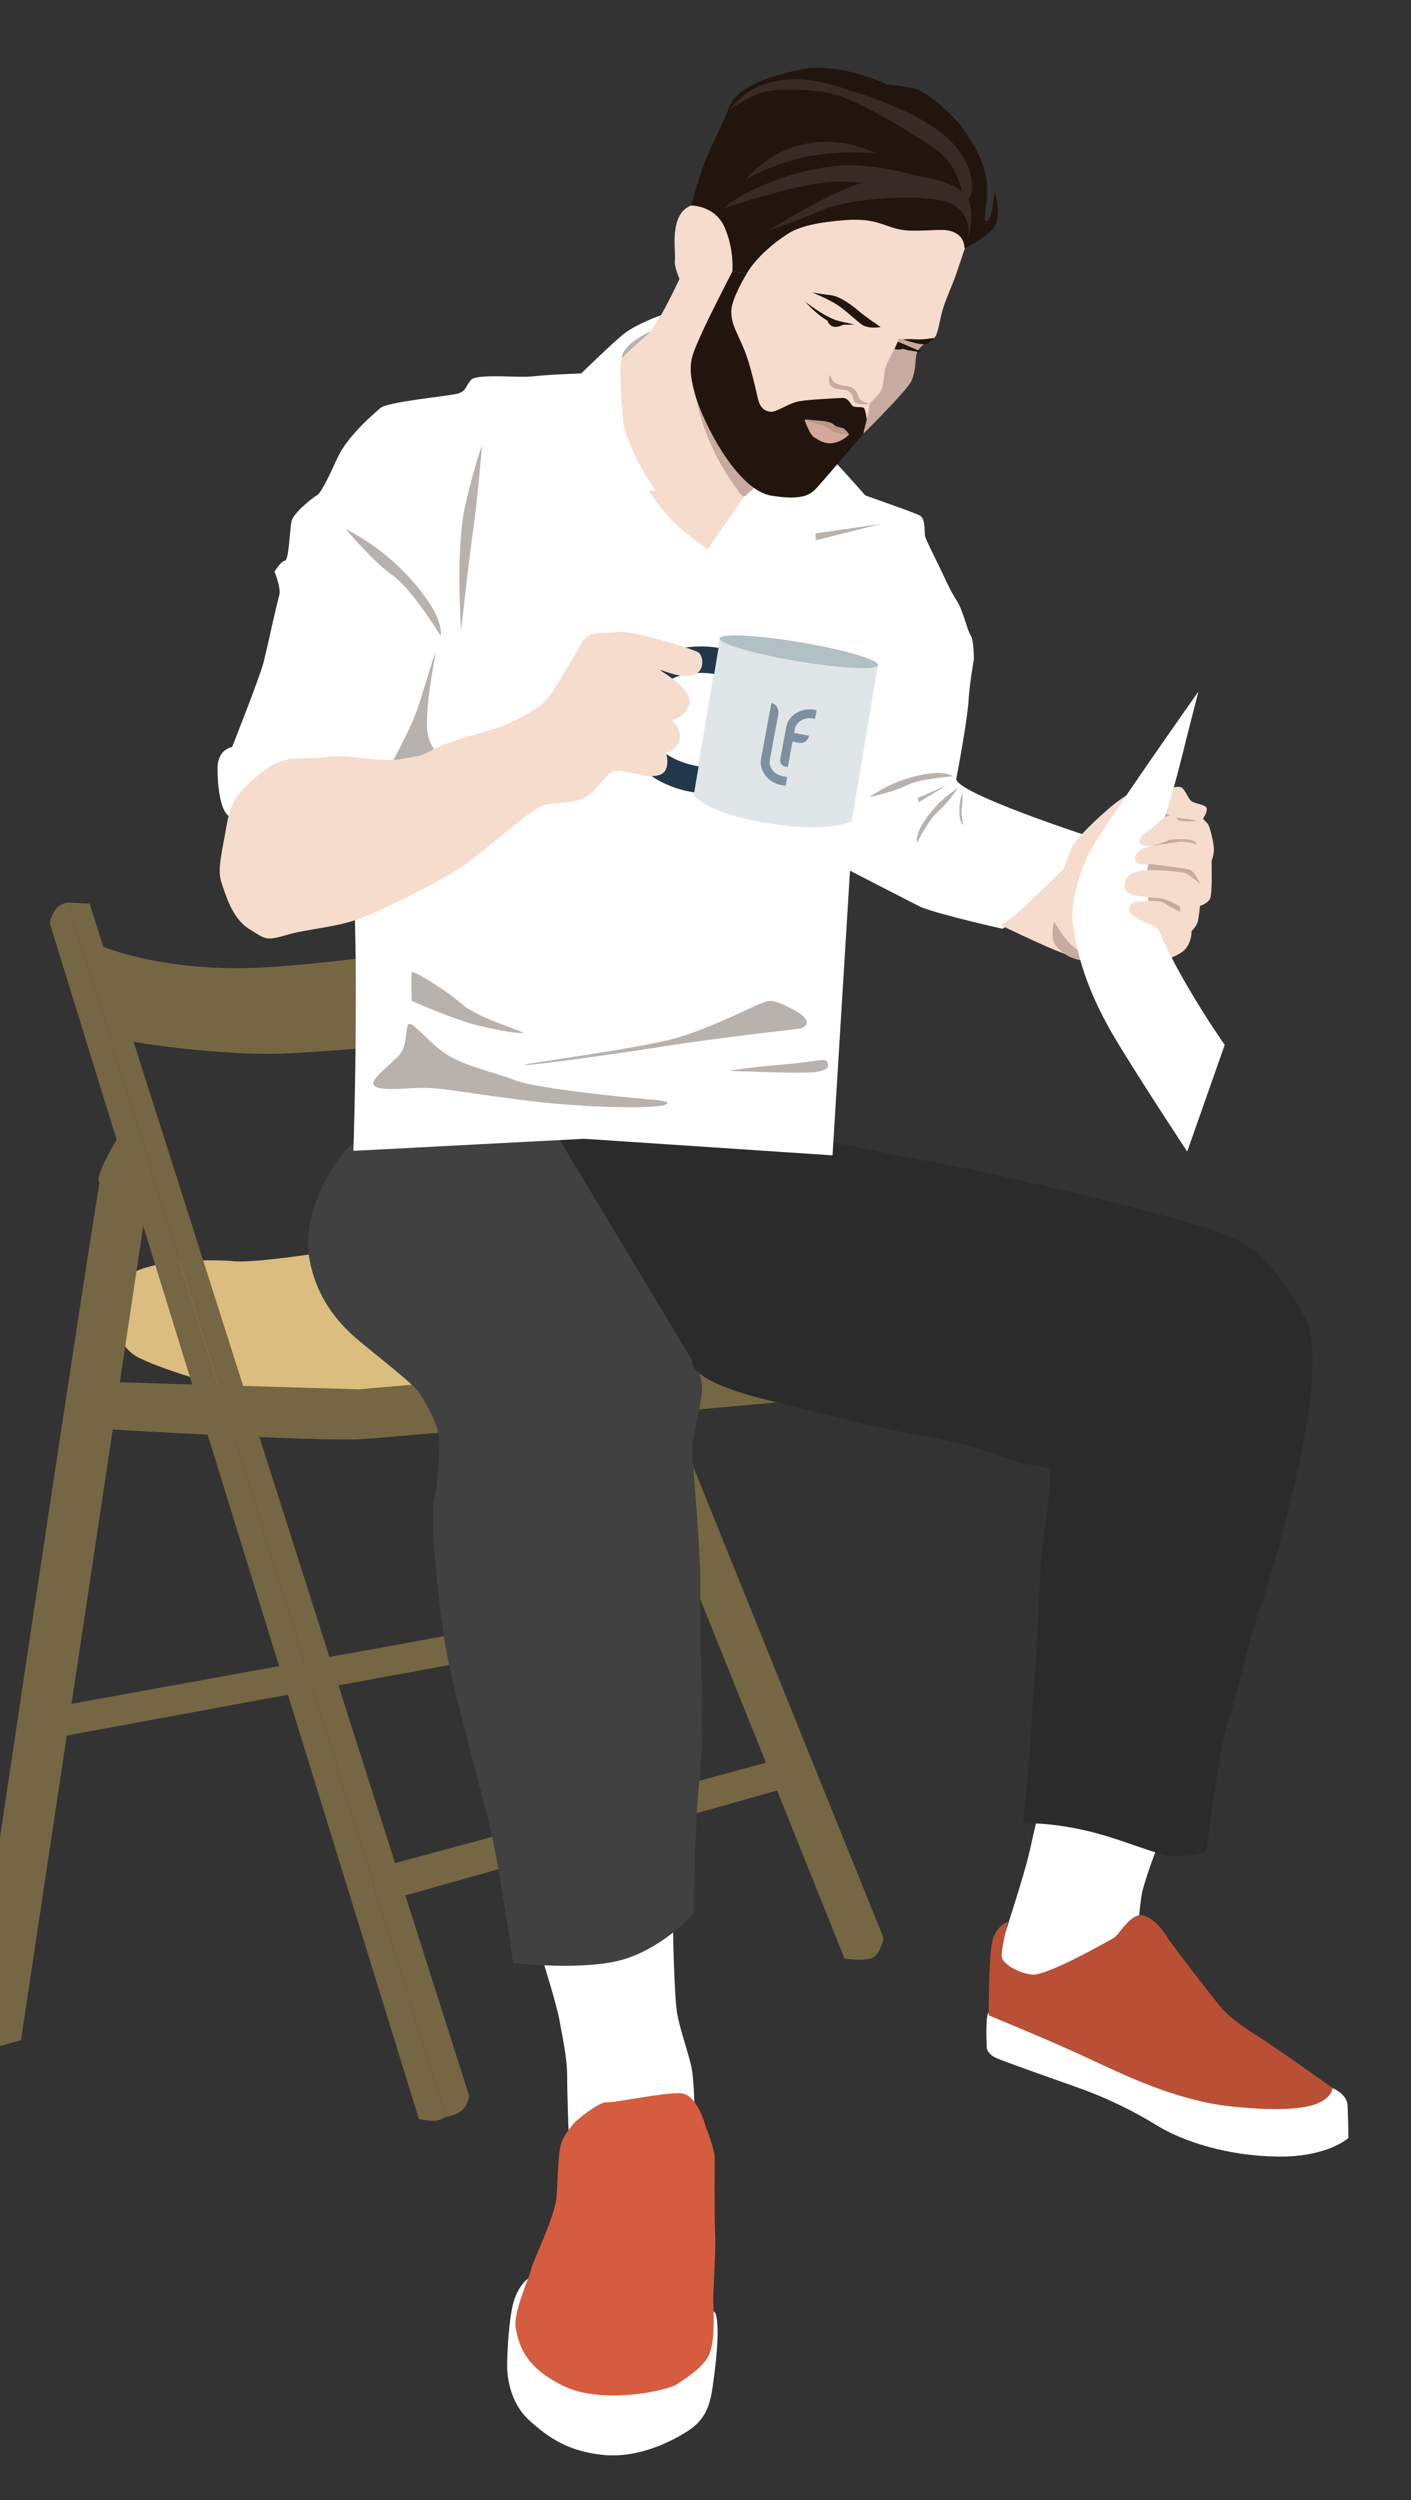 <?xml version="1.0" encoding="UTF-8"?> <svg xmlns="http://www.w3.org/2000/svg" id="_Слой_1" data-name="Слой_1" viewBox="0 0 636.89 1127.82"><rect x="0" y="0" width="636.89" height="1127.82" fill="#333333" stroke="none"/><defs><style> .cls-1 { fill: #2b2b2b; } .cls-2 { fill: #e0e6e8; } .cls-3 { fill: #414141; } .cls-4 { fill: #f6dccd; } .cls-5 { fill: #7d90a0; } .cls-6 { fill: #382a24; } .cls-7 { fill: #d0a99a; } .cls-8 { fill: #b8b2ae; } .cls-9 { fill: #d55c3e; } .cls-10 { fill: #dcbd80; } .cls-11 { fill: #22150e; } .cls-12 { fill: #fff; } .cls-13 { fill: #be9789; } .cls-14 { fill: #b1c0c3; } .cls-15 { fill: #b94f35; } .cls-16 { fill: #23374b; } .cls-17 { fill: #c8aba0; } .cls-18 { fill: #756743; } </style></defs><g><path class="cls-10" d="M146.56,564.89s-31.64,5.01-41.04,4.07c-9.4-.94-47.61-1.25-50.75,10.96-3.13,12.22-3.45,25.69,6.27,31.64,9.71,5.95,46.67,16.6,58.58,18.17,11.9,1.57,32.58,8.77,42.6,8.77s29.45-18.48,29.45-18.48l-45.11-55.13Z"></path><path class="cls-18" d="M37.39,423.48c.78-.12,31.1,16.88,87.53,12.58,56.42-4.3,69.13-10.23,69.13-10.23l3.22,44.05s-45.46,4.5-70.92,5.44c-25.46.93-66.35-4.86-66.47-5.64s-22.48-46.19-22.48-46.19Z"></path><path class="cls-18" d="M40.44,407.65l171.33,537.81s-.57,4.62-3.62,6.86c-3.06,2.24-6.92,2.65-6.92,2.65L30.68,407.18l9.76.48Z"></path><path class="cls-18" d="M22.52,416.61s.11-2.87,2.41-6.09c2.3-3.22,5.75-3.34,5.75-3.34l170.54,547.8s-2.45,1.61-4.99,1.8c-2.54.19-7.16-.85-7.16-.85L22.52,416.61Z"></path><path class="cls-18" d="M59.31,512.48c-.85-2.36-4.05-2.68-5.35-.53-3.98,6.58-10.12,17.46-9.42,20.72,1.04,4.77,17,3.32,19.69,1.24,1.87-1.44-2.23-13.9-4.93-21.43Z"></path><path class="cls-18" d="M67.28,535.76L9.47,920.4l-13.31,3.61s-8.41-4.41-9.02-5.81,57.31-387.4,58.87-390.52c1.56-3.12,21.27,8.08,21.27,8.08Z"></path><path class="cls-18" d="M301.48,633.37l97.32,240.87s-1.32,7.93-5.72,9.25c-4.4,1.32-11.89,0-11.89,0l-99.53-247.81,19.83-2.31Z"></path><polygon class="cls-18" points="179.06 856.18 356.96 805.98 352.54 793.36 172.45 842.09 179.06 856.18"></polygon><polygon class="cls-18" points="24.5 783.97 215.61 748.74 214.73 735.53 25.38 769.87 24.5 783.97"></polygon><path class="cls-18" d="M42.11,644.37s101.72,6.16,121.54,4.84c19.82-1.32,200.71-17.83,200.71-17.83l-28.97-19.6-173.5,14.97-120.22-3.52.44,21.14Z"></path></g><path class="cls-12" d="M238.62,1027.9c-.07,0,1.23-.29-.19.06-.69.16-5.59,4.29-7.35,13.61-1.92,10.19-2.31,24.61-2.11,27.49.19,2.88.96,14.61,9.8,22.68,8.84,8.07,17.88,14.23,33.83,15.76,15.96,1.54,31.53-6.54,38.64-11.34,7.11-4.81,9.23-11.15,10.38-19.03,1.15-7.88,3.65-26.91,1.35-33.45-2.24-6.36-80.82-15.51-84.34-15.78Z"></path><path class="cls-12" d="M303.71,866.66s.5,34.33,2.02,42.15,4.8,16.66,6.31,23.47c1.51,6.81,1.51,24.48,1.77,27.01.25,2.52-29.03,4.8-34.33,6.81-5.3,2.02-22.72-1.01-22.72-1.01,0,0-.76-20.19-.76-28.52s-2.27-18.43-3.53-25.49-8.33-29.53-8.33-29.53l59.57-14.89Z"></path><path class="cls-9" d="M318.44,959.05s-3.66-14.28-11.22-14.75c-7.56-.47-29.77,4.41-33.39,4.09-3.62-.31-13.86,8.5-13.86,8.5,0,0-5.35,5.35-6.77,10.55-1.42,5.2-1.3,14.06-1.96,23.35-.66,9.3-10.85,29.44-11.51,32.98-.66,3.54-8.41,19.48-6.86,27.01,1.55,7.53,4.21,17.27,21.69,25.68,17.49,8.41,46.46,2.09,51.01-.9,4.55-2.99,12.09-7.78,14.6-13.52,2.51-5.74,2.03-17.95,1.8-22.74-.24-4.79,1.2-23.58.84-31.47-.36-7.9-.24-30.04-.24-34.23s-4.12-14.56-4.12-14.56Z"></path><path class="cls-3" d="M274.03,523.29s21.61,16.76,27.35,35.29c5.73,18.53,5.29,36.61,6.18,38.82.88,2.21,8.34,20.43,9.25,26.81.91,6.38-4.33,22.78-4.33,29.39s4.1,47.84,3.65,64.47c-.46,16.63,2.05,64.02-.23,82.93-2.28,18.91-2.73,62.2-2.73,62.2,0,0-12.99,14.81-30.98,20.5-18,5.7-50.58,1.82-50.58,1.82,0,0-6.09-43.6-10.65-62.24-4.57-18.64-15.98-59.35-19.4-78-3.42-18.64-7.61-60.11-5.71-68.1,1.9-7.99,3.04-23.97,2.28-29.68-.76-5.71-6.09-14.84-8.75-19.02s-22.45-19.4-28.16-24.35-18.26-16.36-21.69-36.91c-3.42-20.55,11.79-46.04,21.31-52.51,9.51-6.47,54.34-10.14,75.15-7.3,20.8,2.84,38.06,15.88,38.06,15.88Z"></path><path class="cls-12" d="M601.5,942s6.46,2.53,6.74,7.72c.28,5.19.42,14.74.42,14.74,0,0-9.26,8.7-32,8.42-22.74-.28-42.81-6.88-54.46-14.04-11.65-7.16-23.16-12.63-36.21-17.27-13.05-4.63-31.86-11.23-36.07-13.05s-4.49-4.49-4.49-4.49c0,0-.7-13.33.56-15.86,1.26-2.53,90.4,23.3,112.43,28.21,22.04,4.91,43.09,5.61,43.09,5.61Z"></path><path class="cls-12" d="M523.04,831.33s-6.31,16.41-7.57,22.72c-1.26,6.31-2.27,22.72-2.27,22.72,0,0-34.58,26-44.42,24.23-9.84-1.77-16.91-13.88-16.91-13.88,0,0,0-7.57.76-11.11s9.59-29.53,12.12-40.89c2.52-11.36,4.29-18.43,4.29-18.43l54.01,14.64Z"></path><path class="cls-1" d="M312.36,613.61s-3.54,8.81,33.7,17.89c23.24,5.67,46.91,12.22,72.66,16.72s37.32,10.73,44.43,12.2c7.11,1.47,9.81,1.47,10.3,2.45s.76,5.91-.21,14.59c-.69,6.23-2.63,17.34-3.24,25.25-.61,7.91-2.13,46.23-3.35,59.31-1.22,13.08-1.4,26.22-2.5,37.2-.92,9.22-2.41,23.49-2.41,23.49,0,0,9.47-1.08,27.42,2.88,17.94,3.95,34.06,12.17,41.97,11.86,7.91-.3,13.38-2.13,13.38-2.13,0,0,5.47-45.62,9.73-58.4,4.26-12.77,10.34-40.45,13.99-49.88,3.65-9.43,14.9-48.36,20.38-78.16s4.56-47.14.3-54.75c-4.26-7.6-14.6-26.76-31.33-35.28-16.73-8.52-110.4-29.81-126.83-32.85-16.42-3.04-41.36-7.91-45.01-8.82-3.65-.91-37.48-5.47-41.82-7.5-4.35-2.03-91.2,4.71-91.2,4.71l59.63,99.21Z"></path><path class="cls-15" d="M454.95,866.91s-5.33,1.82-7.02,8.7c-1.68,6.88-1.68,33.55-1.68,33.55,0,0,25.13,10.25,43.09,18.53,17.97,8.28,41.13,19.93,66.67,22.6,25.55,2.67,35.12.14,38.74-1.4,6.6-2.81,6.74-6.88,6.74-6.88,0,0-11.09-8.14-29.2-20.49-6.79-4.63-16-9.54-21.9-16.84-5.9-7.3-21.9-27.93-23.86-31.3-1.97-3.37-8.28-10.67-12.91-9.26s-8.84,8.84-10.67,9.97c-1.82,1.12-30.46,17.41-37.06,16.7-6.6-.7-13.48-5.05-13.76-8.14s2.81-15.72,2.81-15.72Z"></path><path class="cls-12" d="M264.35,168.39s-16.7.55-23.54,1.37-25.46-1.37-28.2,1.64c-2.74,3.01-1.92,5.2-6.57,6.3s-30.93,3.56-34.22,6.3c-3.28,2.74-15.06,12.87-19.44,22.45-4.38,9.58-7.66,16.15-9.31,16.97s-10.68,7.94-11.5,11.77c-.82,3.83-1.09,17.52-3.01,17.79s-4.65,4.93-4.65,4.93c0,0,3.01,7.39,2.19,10.4-.82,3.01-3.28,13.69-3.28,13.69,0,0-2.19,10.13-3.83,16.7s-14.23,38.32-14.23,38.32c0,0-6.57.82-6.57,9.58s1.37,19.16,5.2,21.63,32.3-24.09,47.08-21.08,9.05,172.02,9.05,172.02l104.05-5.44,112.21,7.48,7.89-128.42s31.63,16.28,32.12,16.47c9.98,3.8,36.71,9.72,36.71,9.72l21.59-12.69,18.65-28.57s-62.38-20.23-61.09-26.53,5.22-28.38,5.52-35.04c.3-6.65,2.42-18.75,2.42-18.75,0,0,0-8.77-1.51-10.89-1.51-2.12-3.33-11.19-6.35-15.73s-6.35-12.4-8.17-16.03c-1.81-3.63-5.75-11.49-6.05-13.01s.3-7.56-2.12-9.07c-2.42-1.51-28.74-10.28-33.27-12.4-4.54-2.12-117.77-51.87-117.77-51.87Z"></path><path class="cls-12" d="M375.72,207.29c.99.33,23.35,25.83,23.35,25.83,0,0-10.76,1.99-15.56,2.48-4.8.5-13.91,3.64-13.91,3.64,0,0-10.76,4.8-14.24,4.64-3.48-.17-2.98-25.83-2.98-25.83l23.35-10.76Z"></path><path class="cls-8" d="M278.82,161.7s2.76-7.84,7.55-11.04c4.79-3.2,14.61-4.32,14.61-4.32l-13.49,14.46-8.67.89Z"></path><path class="cls-4" d="M307.41,124.33s-10.43,22.78-15.33,26.83c-4.9,4.05-11.63,10.5-11.63,10.5,0,0-3.06,26.12,4.39,44,7.45,17.88,16.18,26.61,19.37,30.02,3.19,3.41,15.12,12.14,15.12,12.14l27.68-39.6s-21.08-68.77-20.86-74.52c.21-5.75-18.74-9.37-18.74-9.37Z"></path><path class="cls-17" d="M313.51,175.35s1.96,20.3,16.56,41.66c6.31,9.23,5,7.59,8.92,4.39,3.92-3.2,11.49-13.99,11.49-13.99l-36.97-32.06Z"></path><path class="cls-4" d="M436.7,108.54s-3.6,10.6-5.09,15.05c-1.48,4.45-5.3,12.51-6.57,17.81s-2.05,10.47-3.46,11.06-9.89,3.99-12.44,7.8c-2.54,3.82-6.36,10.81-8.27,15.9s-21.41,26.71-21.41,26.71c0,0-38.79,9.54-45.79-8.06-7-17.59-12.3-47.7-13.57-50.03s-7.42-8.69-9.33-11.02-6.78-12.93-6.15-16.32c.64-3.39-3.05-20.62,7.27-24.72s56.54-12.59,56.54-12.59l58.93,11.66,9.33,16.75Z"></path><path class="cls-11" d="M435.32,111.99s12.42-5.66,14.31-11.33c2.19-6.56-.79-13.91-.79-13.91,0,0-.6,11.73-3.38,12.92-2.78,1.19,1.19-8.55-.2-18.88-1.39-10.33-9.14-20.47-10.93-23.25-1.79-2.78-14.71-16.3-22.66-17.89-7.95-1.59-10.93-1.19-11.53-1.59-.6-.4-21.27-10.14-38.36-6.76s-29.41,8.94-32.4,16.5c-2.98,7.55-7.35,16.1-10.33,23.05-2.98,6.96-7.15,21.86-7.15,21.86,0,0,10.93-.2,15.3,10.14,4.37,10.33,3.34,19.67,3.34,19.67l6.56.81s4.34-8.44,17.92-17.49c5.96-3.97,14.77-5.65,26.83-6.56,15.9-1.19,18.48,4.57,29.22,4.77s15.5-1.39,20.07.99,4.17,6.96,4.17,6.96Z"></path><path class="cls-11" d="M391.69,193.34s-.69-8.98-1.96-9.44-4.03,0-4.95-.81-1.84-3.69-4.61-3.57-14.74.69-19.46,1.5-9.67,4.72-12.55,4.72-4.95-1.84-5.87-5.18-3.22-15.55-6.79-23.84c-3.57-8.29-5.41-10.71-5.41-16.35s7.02-17.04,7.02-17.04l-6.56-.81s-10.71,20.61-14.63,29.6c-3.92,8.98-5.76,12.44-2.42,24.99,3.34,12.55,18.89,43.99,34.78,46.52,15.89,2.53,18.31-1.27,21.53-4.84,3.22-3.57,21.88-25.45,21.88-25.45Z"></path><path class="cls-7" d="M383.32,195.98s-2.74,2.94-6.7,3.79c-3.96.85-6.61-.94-8.97-2.36-2.36-1.42-4.47-8.01-4.47-8.01,0,0,9.28,1.59,12.11,3.01s8.02,3.58,8.02,3.58Z"></path><path class="cls-17" d="M421.58,152.46s-11.53,1.45-14.13.63-1.97.67-3.01,2.84-3.23,6.06-4.56,9.34-.49,9.23-3.04,12.27c-2.55,3.04-4.36,4.55-4.36,4.55,0,0-.27,3.73-1.48,8.14-1.21,4.4-1.24,5.38-1.24,5.38,0,0,20.18-19.9,21.78-24.02,2.55-6.56.97-11.05,3.04-13.85,2.06-2.79,7-5.28,7-5.28Z"></path><path class="cls-17" d="M374.39,169.14s-1.12,4.18,1.45,5.62,5.46.32,7.71,2.09.8,3.85,3.05,4.98c2.25,1.12,5.88.27,5.88.27,0,0-4.15-.53-5.04-3.4-.62-1.99-1.81-4.25-5.66-4.57s-6.1-1.93-6.26-2.89-1.12-2.09-1.12-2.09Z"></path><path class="cls-11" d="M363.35,136.03s9.24,7.29,15.09,8.72c5.85,1.43,7.16,1.56,7.16,1.56,0,0-4.78.64-8.98-.39-5.85-1.43-13.27-9.89-13.27-9.89Z"></path><path class="cls-11" d="M373.37,143.83s0,2.08,2.08,3.25c2.08,1.17,5.33-.65,5.33-.65l-7.42-2.6Z"></path><path class="cls-11" d="M405.3,154.15l11.32,4.81s-5.52-.56-8.25-1.34-3.93-1.7-3.93-1.7l.87-1.78Z"></path><path class="cls-11" d="M404.43,155.93l-.64,1.48s.99.49,2.57.2,2.42-.64,2.42-.64l-4.35-1.04Z"></path><path class="cls-11" d="M366.58,131.9s7.82,3.28,11.61,5.8,8.88,7.49,10.97,8.83c3.15,2.02,8.33,1.01,8.33,1.01,0,0-7.06-4.79-9.84-7.19-2.78-2.4-8.33-6.69-12.74-7.19s-8.33-1.26-8.33-1.26Z"></path><path class="cls-11" d="M407.45,153.09s3.03-.25,6.18,0,7.95-.63,7.95-.63c0,0-1.77,1.77-2.9,2.52s-4.04.13-5.68-.25-5.55-1.64-5.55-1.64Z"></path><path class="cls-13" d="M363.19,189.39s9.81,2.97,11.36,4.13c1.55,1.16,1.42,1.29,3.61,1.94s5.16.52,5.16.52c0,0-1.68-2.58-3.23-2.97s-2.71-.52-3.36-1.16-1.94-1.68-6.71-2.06-6.84-.77-6.84-.39Z"></path><path class="cls-6" d="M436.97,107.14s2.9-13.95-12.86-16.85c-15.76-2.9-42.58,0-52.55,4.35s-24.28,9.24-24.28,9.24c0,0,28.81-19.03,48.02-23.19,19.21-4.17,38.41,1.81,41.68,9.24,3.26,7.43,0,17.21,0,17.21Z"></path><path class="cls-6" d="M419.75,81.23c-.54-.54-25.53-8.53-43.31-6.34-20.66,2.54-36.24,10.15-42.94,14.13-4.06,2.41-7.07,5.07-7.07,5.07,0,0,31.89-10.87,47.84-11.96,15.95-1.09,28.81,2.9,28.81,2.9l16.67-3.81Z"></path><path class="cls-6" d="M434.98,91.74s-.72-15.58-11.78-23.74c-11.05-8.15-34.97-21.92-45.12-25.01-10.15-3.08-28.74-3.42-35.15-.91-8.87,3.48-13.59,7.61-13.59,7.61,0,0,12.5-21.38,46.93-11.23,34.43,10.15,47.47,19.21,54.36,26.82,6.89,7.61,8.52,16.13,8.15,20.48s-3.81,5.98-3.81,5.98Z"></path><path class="cls-6" d="M395.29,69.09s-18.12-1.63-33.7,2.17c-15.58,3.81-25.01,9.78-25.01,9.78,0,0,9.78-12.68,26.82-16.13,17.79-3.6,31.53,4.17,31.89,4.17Z"></path><path class="cls-4" d="M542.98,369.36s2.83-4.12,1.25-5.42-5.41-1.4-6.83-2.86c-1.42-1.45-2.73-5.69-4.7-6.07s-6.61.99-9.06,1.78c-2.45.79-10.55.24-12.83.89-2.28.64-7.75,4.82-10.38,7.12s-15.19,13.26-17.14,18.56c-1.96,5.3-3.22,8.64-3.22,8.64,0,0-9.5,9.23-15.98,15.48s-12.27,9.93-12.27,9.93c0,0,27,13.22,31.68,13.64s7.04,2.46,7.04,2.46c0,0,17.29,2.32,24.87,1.58,7.57-.74,16.74-3.46,19.7-7.03,2.96-3.56,2.74-8.07,2.74-8.07,0,0,2.44-2.13,2.93-4.71s.87-6.63.87-6.63c0,0,3.62-1.01,4.62-3.45s.61-16.78.61-16.78c0,0,1.27-3.26,1.03-5.99-.23-2.73-1.75-9.63-2.72-10.74s-2.2-2.34-2.2-2.34Z"></path><path class="cls-17" d="M475.78,415.74c.34.38,5.65,10.18,10.72,12.69,5.07,2.51,15.65,6.31,15.65,6.31,0,0-15.06.07-21.12-4.1-2.22-1.53-5.11-3.86-5.69-6.66-.76-3.67.45-8.23.45-8.23Z"></path><path class="cls-12" d="M298.3,142.21s-11.57,4.11-17.21,8.79c-5.65,4.69-18.53,17.26-18.53,17.26,0,0-6.18,18.43-5.11,32.91,1.07,14.49,2.05,20.4,2.05,20.4,0,0,36.93-.02,36.51-.31s-13.08-18.77-14.64-31-1.87-28.39,0-31.28c1.7-2.64,2.97-3.95,5.83-5.87,3.02-2.03,4.58-2.73,6.41-3.59,0,0,1.74-2.29,2.25-3.07.68-1.02,2.46-4.25,2.46-4.25Z"></path><path class="cls-8" d="M177.08,343.79s8.33-15.36,11.08-23.2c2.75-7.84,8.14-26.8,8.34-25.82s-6.35,30.72-2.63,39.35,9.88,12.03,9.88,12.03l-26.67-2.35Z"></path><path class="cls-8" d="M208.13,284.21s-2.67-36.63,1.94-56.52c4.61-19.89,7.52-26.69,7.52-26.69,0,0-2.18,25.72-3.88,37.12s-5.58,46.09-5.58,46.09Z"></path><path class="cls-8" d="M198.92,286.88s-12.86-21.11-21.83-27.41c-8.98-6.31-21.11-20.86-21.11-20.86,0,0,9.95,4.85,19.65,13.1,9.7,8.25,18.19,19.17,21.11,25.47,2.91,6.31,2.18,9.7,2.18,9.7Z"></path><path class="cls-8" d="M430.11,350.24s-14.81.95-20.66,3.96c-5.86,3.01-16.98,5.4-16.98,5.4,0,0,5.35-3.93,12.44-6.79s15.26-4.33,19.43-4.12c4.17.21,5.77,1.55,5.77,1.55Z"></path><path class="cls-8" d="M414,380.11s5.19-10.45,9.24-13.85c4.05-3.4,9.22-10.78,9.22-10.78,0,0-4.6,2.78-8.91,7.11-4.31,4.33-7.89,9.84-8.99,12.91s-.57,4.6-.57,4.6Z"></path><path class="cls-8" d="M434.78,372.28s-1.16-5.47-.64-7.95.26-6.79.26-6.79c0,0-.9,2.41-1.23,5.32s-.04,6.04.46,7.53,1.15,1.9,1.15,1.9Z"></path><polygon class="cls-8" points="397.69 236.35 368.11 240.64 368.22 243.73 397.69 236.35"></polygon><polygon class="cls-8" points="427.29 354.29 414.25 360.02 414.73 361.85 427.29 354.29"></polygon><g><path class="cls-2" d="M312.96,358.4s4.76,8.13,32.67,12.83c28.91,4.87,38.82-.79,38.82-.79l11.89-70.57-71.48-12.05-11.89,70.57Z"></path><ellipse class="cls-14" cx="360.56" cy="293.98" rx="4.32" ry="36.24" transform="translate(10.75 600.68) rotate(-80.43)"></ellipse><path class="cls-16" d="M311.9,357.23c.47.08,1.38.22,1.46.23l1.98-11.74c-.09-.02-13.27-1.89-19.15-9.85-2.94-3.98-3.86-8.89-2.83-15.02s3.51-10.37,7.61-13.23c8.46-5.91,21.3-3.62,21.4-3.6l1.98-11.75c-.73-.15-17.51-3.24-30.13,5.52-6.81,4.73-11.05,11.82-12.61,21.08s.12,17.52,5.06,24.16c7.92,10.65,21.68,13.6,25.24,14.2Z"></path><g><path class="cls-5" d="M354.44,345.83l1.15.21,2.13-11.47,2.92.54c2.12.39,4.15-1.01,4.55-3.12l.02-.1-6.76-1.25.37-2c.5-2.67,3.99-5.17,7.8-4.56.53.08,1.25.24,1.25.24l.73-3.86-1.25-.29c-5.68-1.05-11.5,2.56-12.46,7.74l-2.71,14.61c-.29,1.54.73,3.02,2.27,3.31Z"></path><path class="cls-5" d="M355.33,350.55l-2.24-.42c-3.79-.7-6.15-4.36-5.65-7.03l3.89-20.98c.4-2.17-.97-4.62-3.14-5.02l-4.69,25.28c-.96,5.18,3.18,10.64,8.86,11.7l2.24.42.73-3.94Z"></path></g></g><path class="cls-4" d="M297.96,302.4c1.17-.47,11.43,5.16,16.86,1.17,3.14-2.31,2.58-7.96.23-9.37s-29.73-10.07-36.06-9.13c-6.32.94-11.71-.7-14.98,3.04-3.28,3.75-14.05,25.99-20.14,30.2-6.09,4.21-13.58,7.96-18.03,9.6-4.45,1.64-22.94,6.32-29.5,9.83-6.56,3.51-4.92,2.81-14.98,4.68s-24.82-2.58-34.18-.94-18.26-1.87-28.56,6.56-14.28,12.17-16.39,24.58c-2.11,12.41-4.21,19.67-2.34,25.29,1.87,5.62,4.92,16.39,12.41,21.07,7.49,4.68,7.73,5.62,17.09,2.81,9.37-2.81,21.77-3.28,32.54-7.26,10.77-3.98,38.16-17.33,48.7-25.05,10.54-7.73,27.86-23.18,33.72-25.75,5.85-2.58,16.62-.23,22.71-6.09,6.09-5.85,7.02-9.13,10.54-9.83s12.61,2.33,15.92,2.34c3.07,0,5.92-.54,7.02-3.04,1.57-3.56-.02-7.75-.02-7.75,0,0,4.27-.25,5.94-4.77,1.96-5.3-3.26-9.88-3.26-9.88,0,0,5.78-.67,7.95-6.95,2.18-6.28-13.19-15.37-13.19-15.37Z"></path><path class="cls-17" d="M509.52,410.83s-1.03,3.92,3.58,7.44c1.76,1.35,4.73,2.64,5.81,3.73s2.65,3.18,2.65,3.18l-.56,2.71s2.92-4.39,1.62-5.3-6.06-5.47-6.46-6.23c-.16-.31-2.03.28-4.14-1.05-2.45-1.54-2.49-4.49-2.49-4.49Z"></path><path class="cls-17" d="M532.7,411.37s-6.85-3.46-8.63-4.33c-1.78-.87-6.01-.47-7.05-.48-1.57-.01-5.11,0-5.11,0,0,0,2.38-1.55,4.16-1.71,1.78-.15,6.24.03,8.66.6s6.96,2.86,7.49,3.16.49,2.76.49,2.76Z"></path><path class="cls-17" d="M541.76,398.82s-4.87-4.55-7.56-5.15c-2.69-.59-13-1.29-14.64-1.13-1.65.16-4.72.29-4.72.29,0,0,1.39-3.38,5.1-2.93s15.15,1.71,17.27,2.53c2.12.83,4.54,6.37,4.54,6.37Z"></path><path class="cls-17" d="M540.38,381s-5.06-1.71-8.57-1.19c-3.51.51-13.33,1.97-13.33,1.97,0,0,1.75-1.94,3.82-2.34,2.07-.4,5.77-.7,8.1-.81,2.32-.12,5.74-.29,7.67.45,1.93.74,2.32,1.93,2.32,1.93Z"></path><path class="cls-17" d="M540.15,370.22s-3.79.63-7.03.14c-3.24-.49-7.12-1.57-7.12-1.57,0,0-2.3,1.75-3.96,3.07-1.66,1.32-3.11,2.58-3.11,2.58,0,0-.38-2.48,1.2-3.6,1.58-1.12,5.85-3.83,5.85-3.83,0,0,6.25,2.33,8.43,2.34,2.18.01,5.73.87,5.73.87Z"></path><path class="cls-12" d="M535.58,332.92l5.34-20.9s-45.38,64.09-49.82,73.84c-4.44,9.75-8.19,22.66-6.82,31.02,1.37,8.36,3.52,25.33,18.62,50.85,10.33,17.46,32.97,51.75,32.97,51.75l16.94-48.1s-32.46-45.95-35.43-70.37c-.97-8.02,3.82-23.1,7.22-29.8s10.98-38.29,10.98-38.29Z"></path><path class="cls-4" d="M528.1,384.78c.45,2.79-5.23,4.45-9.18,5.09s-6.51-.62-6.66-2.5c-.23-2.81,3.84-4.77,6.64-5.62,3.79-1.15,8.76.24,9.21,3.03Z"></path><path class="cls-4" d="M532.45,371.6c1.06,2.62-1.77,6.22-6.31,8.05s-10.66,3.1-11.71.48c-1.06-2.62,4.68-5.52,8.22-8.9,6.81-6.51,8.75-2.26,9.8.36Z"></path><path class="cls-4" d="M525.11,397.46c.62,3.83,4.56,8.82-7.1,7.24-4.84-.66-9.74-.6-10.35-4.42-.62-3.83,2.36-6.66,7.18-7.44s9.65.8,10.27,4.62Z"></path><path class="cls-4" d="M530.8,418.26c-.58,1.28.78,5.98-.93,6.36-2.55.57-5.5-5.17-8.96-6.73-5.77-2.61-12.53-5.29-11.18-8.53.33-.79-.76-3.41,12.9-2.74,6.33.31,9.62,8.45,8.17,11.65Z"></path><path class="cls-8" d="M361.23,464s-38.91,4.44-60.69,7.9c-21.78,3.46-60.98,8.89-63.89,8.56s51.98-7.4,68.53-12.18c16.55-4.77,34.85-14.48,38.33-15.63s4.36-2.8,15.1,3.13c10.74,5.92,2.61,8.23,2.61,8.23Z"></path><path class="cls-8" d="M292.41,495.92s-48.5-4.28-59.82-8.56c-11.33-4.28-24.68-6.75-33.11-13.16-8.42-6.42-14.23-14.64-15.39-11.68s-.29,9.54-4.07,13.66c-3.78,4.11-12.78,10.53-11.33,13.16,1.45,2.63,9.29,1.97,19.17,1.48s16.26,1.32,46.46,5.27c30.2,3.95,61.27,4.11,65.92,2.3s-7.84-2.47-7.84-2.47Z"></path><path class="cls-8" d="M329,483.08c1.16,0,31.07,1.32,38.04.66,6.97-.66,7.26-2.63,6.39-4.61s-4.94-.16-20.62,1.15-23.81,2.8-23.81,2.8Z"></path><path class="cls-8" d="M185.83,451.49s18.59,8.39,30.2,11.19c11.62,2.8,18.59,3.62,20.04,3.29s-20.33-6.58-27.59-13-22.36-15.63-22.65-14.31,0,12.83,0,12.83Z"></path></svg> 